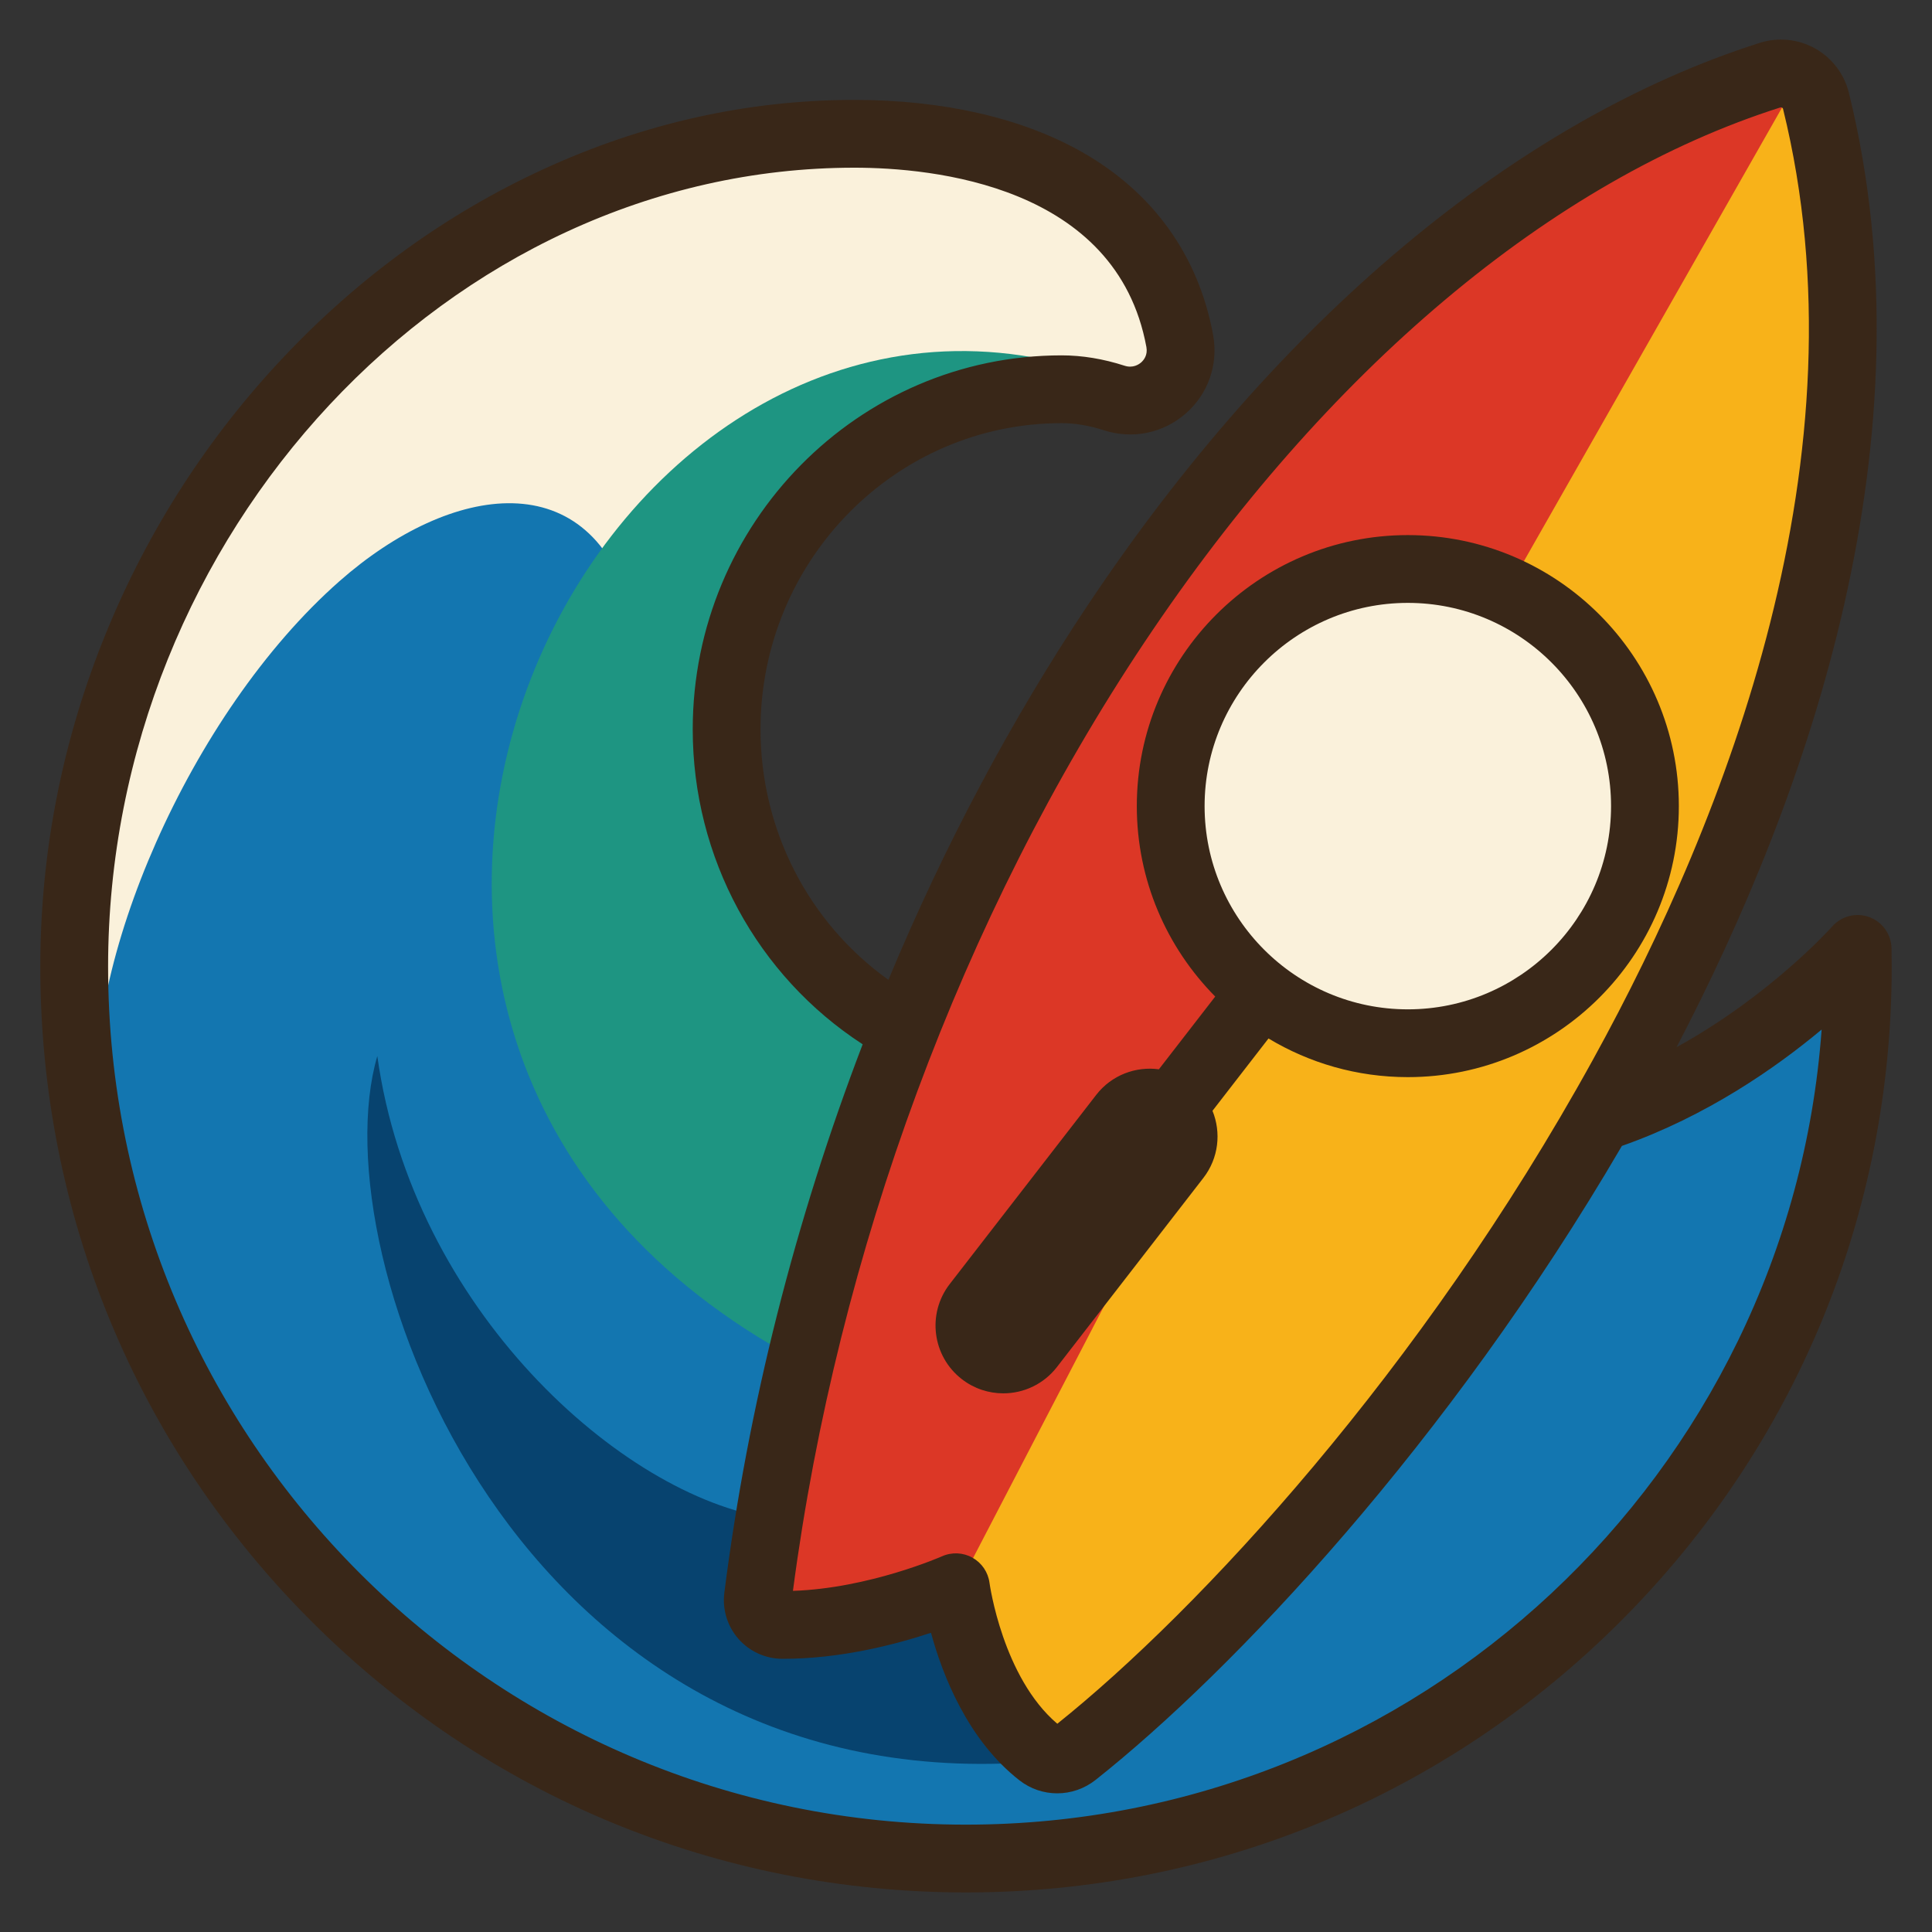 <?xml version="1.0" encoding="UTF-8" standalone="no"?><!DOCTYPE svg PUBLIC "-//W3C//DTD SVG 1.1//EN" "http://www.w3.org/Graphics/SVG/1.1/DTD/svg11.dtd"><svg width="100%" height="100%" viewBox="0 0 513 513" version="1.1" xmlns="http://www.w3.org/2000/svg" xmlns:xlink="http://www.w3.org/1999/xlink" xml:space="preserve" xmlns:serif="http://www.serif.com/" style="fill-rule:evenodd;clip-rule:evenodd;stroke-linejoin:round;stroke-miterlimit:2;"><rect x="0" y="0" width="513" height="513" fill="#333333" stroke="none"/><path d="M482.732,272.226c-11.46,9.574 -29.884,22.66 -52.569,30.632l-0.521,0.183l-0.277,0.476c-46.113,78.956 -103.897,139.801 -139.37,167.915c-2.644,2.095 -5.941,3.25 -9.281,3.25c-3.33,-0 -6.483,-1.089 -9.117,-3.149c-13.123,-10.259 -19.721,-26.533 -22.945,-38.379l-0.415,-1.528l-1.504,0.498c-9.417,3.119 -23.775,6.838 -38.698,6.838l-0.311,-0.001c-4.027,-0.014 -7.862,-1.758 -10.519,-4.783c-2.66,-3.031 -3.894,-7.063 -3.385,-11.064c6.251,-49.22 18.579,-98.1 36.642,-145.286l0.434,-1.134l-1.018,-0.66c-27.827,-18.066 -44.44,-48.859 -44.44,-82.369c0,-53.931 43.271,-97.807 96.458,-97.807c5.291,0 10.759,0.902 16.251,2.682c2.968,0.959 5.077,-0.499 5.844,-1.172c1.584,-1.388 2.27,-3.388 1.885,-5.489c-8.107,-44.091 -57.963,-48.851 -79.022,-48.851c-108.223,-0 -199.653,97.847 -199.653,213.666c0,126.436 102.863,229.299 229.299,229.299c58.221,0 113.767,-21.936 156.405,-61.769c42.426,-39.635 68.097,-93.168 72.285,-150.739l0.257,-3.527l-2.715,2.268Z" style="fill:#faf1db;fill-rule:nonzero;"/><g><path d="M25.965,296.12c-4.222,-39.426 24.148,-106.518 64.148,-141.778c29.715,-26.193 67.111,-31.851 77.778,8.445c10.667,40.296 16.741,111.407 16.741,111.407l74.518,49.778l145.778,0l26.667,-29.037l60.444,-33.778l-11.723,65.778l-21.462,50.963l-49.185,59.852l-48.593,31.407l-59.259,19.556l-80,2.37l-65.778,-20.741l-46.222,-29.037l-48,-50.37c-0,0 -27.259,-42.667 -27.259,-44.444c-0,-1.778 -8.593,-50.371 -8.593,-50.371l0,0Z" style="fill:#1376b0;fill-rule:nonzero;"/><path d="M204.57,403.138c-39.494,-5.833 -95.049,-55.61 -104.383,-122.721c-15.555,53.037 36.889,196.444 172.445,187.555l-20.593,-43.259l-48.296,7.704l0.827,-29.279Z" style="fill:#07436f;fill-rule:nonzero;"/><path d="M208.187,359.083c-152.889,-86.222 -54.222,-296 75.111,-262.222l-49.333,20.889l-26.976,28.444l-12.135,45.334l6.222,28c0,-0 10.667,28 12,28c1.333,-0 27.401,26.994 27.401,26.994l-12.734,35.672l-19.556,48.889l0,0Z" style="fill:#1e9582;fill-rule:nonzero;"/></g><g><path d="M373.817,158.583c-30.582,-0 -55.463,24.881 -55.463,55.463c0,30.582 24.881,55.463 55.463,55.463c30.582,-0 55.463,-24.881 55.463,-55.463c0,-30.582 -24.881,-55.463 -55.463,-55.463Z" style="fill:#faf1db;fill-rule:nonzero;"/><path d="M209.059,422.223c0,-0 -0.231,1.754 -0.231,1.754l1.768,-0.059c20.483,-0.677 39.962,-9.225 40.163,-9.314c2.161,-0.958 4.677,-0.84 6.73,0.315c2.055,1.156 3.462,3.237 3.767,5.573c0.034,0.256 3.597,25.676 18.516,38.357l0.944,0.801l0.965,-0.773c37.316,-29.867 97.061,-94.1 142.629,-176.826c35.634,-64.689 73.337,-161.178 50.593,-253.495c-0.188,-0.745 -0.704,-1.128 -0.989,-1.288c-0.347,-0.197 -0.904,-0.388 -1.617,-0.173c-60.951,19.347 -121.208,70.006 -169.674,142.643c-48.438,72.597 -81.667,162.264 -93.564,252.485Zm164.758,-137.714c-12.771,-0 -25.297,-3.476 -36.222,-10.05l-1.142,-0.688l-16.218,20.943l0.325,0.801c2.22,5.449 1.37,11.709 -2.215,16.338l-38.89,50.221c-3.149,4.067 -7.907,6.399 -13.058,6.399c-3.681,-0 -7.171,-1.196 -10.09,-3.456c-3.484,-2.698 -5.71,-6.592 -6.265,-10.964c-0.556,-4.372 0.624,-8.7 3.322,-12.184l38.89,-50.221l0.001,0c3.132,-4.047 7.994,-6.382 13.063,-6.382c0.731,-0 1.466,0.048 2.2,0.147l0.857,0.115l16.29,-21.035l-0.924,-0.934c-13.147,-13.295 -20.387,-30.879 -20.387,-49.513c0,-38.853 31.61,-70.463 70.463,-70.463c38.854,-0 70.463,31.61 70.463,70.463c0,38.853 -31.609,70.463 -70.463,70.463l0,-0Z" style="fill:#f8b219;fill-rule:nonzero;"/></g><path d="M256.5,417.325l49.909,-96.02l13.445,-33.777l13.222,-19.519l-6.222,-15.592l-16,-23.556c-0,-0 4,-48 5.778,-49.333c1.777,-1.334 17.777,-20.223 19.111,-19.445c1.333,0.778 58.666,-5.889 58.666,-5.889l9.852,-4.518l68.915,-121.103l-1.581,-3.86l-56.297,19.815l-88,74.111l-71.611,121.778l-40.833,91.555l-11.111,76.889l-0,19.556c-0,-0 13.333,-0.889 14.666,-0c1.334,0.888 35.085,-6.551 35.085,-6.551l3.006,-4.541Z" style="fill:#dc3726;fill-rule:nonzero;"/><g><path d="M502.25,251.781c-0.073,-3.708 -2.418,-6.988 -5.901,-8.265c-3.482,-1.281 -7.396,-0.286 -9.85,2.494c-0.205,0.233 -16.341,18.28 -41.325,32.047c34.94,-66.9 68.386,-161.572 45.753,-253.436c-1.222,-4.963 -4.484,-9.245 -8.948,-11.748c-4.46,-2.5 -9.807,-3.048 -14.673,-1.505c-64.511,20.477 -127.871,73.468 -178.408,149.212c-20.461,30.666 -38.269,64.248 -53.001,99.595c-21.16,-15.125 -33.959,-39.782 -33.959,-66.51c0,-44.833 35.869,-81.307 79.958,-81.307c3.562,0 7.32,0.632 11.168,1.879c7.64,2.472 15.792,0.807 21.804,-4.461c5.972,-5.235 8.677,-13.04 7.235,-20.88c-3.871,-21.057 -15.939,-37.858 -34.901,-48.584c-15.941,-9.018 -36.809,-13.784 -60.348,-13.784c-28.26,-0 -56.061,6.199 -82.63,18.426c-25.591,11.776 -48.745,28.518 -68.821,49.76c-20.143,21.315 -36.011,45.924 -47.162,73.144c-11.639,28.41 -17.54,58.298 -17.54,88.836c0,65.656 25.568,127.381 71.993,173.806c46.425,46.426 108.151,71.993 173.806,71.993c65.655,0 127.381,-25.567 173.805,-71.993c46.426,-46.425 71.994,-108.15 71.994,-173.806c-0,-1.641 -0.017,-3.279 -0.049,-4.913Zm-198.379,-81.211c48.276,-72.354 108.253,-122.801 168.88,-142.046c0.06,-0.018 0.217,-0.068 0.425,0.049c0.216,0.122 0.259,0.296 0.274,0.353c22.625,91.835 -14.948,187.946 -50.453,252.401c-45.516,82.63 -104.809,146.408 -142.253,176.379c-14.494,-12.319 -17.95,-37.027 -18.002,-37.413c-0.366,-2.815 -2.043,-5.289 -4.518,-6.682c-2.478,-1.394 -5.475,-1.531 -8.073,-0.378c-0.201,0.089 -19.384,8.518 -39.604,9.186c11.872,-90.035 44.961,-179.364 93.324,-251.849l-0,0Zm-47.371,313.923c-125.609,0 -227.799,-102.19 -227.799,-227.799c0,-115.006 90.743,-212.166 198.153,-212.166c20.683,-0 69.644,4.64 77.546,47.623c0.395,2.146 -0.706,3.483 -1.397,4.089c-0.576,0.505 -2.155,1.597 -4.394,0.872c-5.642,-1.827 -11.265,-2.754 -16.713,-2.754c-54.014,0 -97.958,44.549 -97.958,99.307c0,34.09 17.108,65.438 45.123,83.627c-17.881,46.711 -30.438,96.1 -36.73,145.633c-0.562,4.427 0.804,8.889 3.746,12.242c2.941,3.349 7.184,5.278 11.642,5.294c0.106,-0 0.21,0.001 0.316,0.001c15.208,-0 29.818,-3.817 39.17,-6.914c3.05,11.206 9.724,28.423 23.469,39.167c2.957,2.312 6.496,3.467 10.04,3.467c3.601,-0 7.208,-1.193 10.213,-3.575c36.515,-28.94 93.727,-89.561 139.733,-168.333c22.471,-7.897 40.853,-20.721 53.034,-30.897c-8.573,117.848 -107.197,211.116 -227.194,211.116l-0,0Z" style="fill:#392718;fill-rule:nonzero;"/><path d="M255.389,366.203c3.28,2.54 7.159,3.77 11.008,3.77c5.377,-0 10.697,-2.4 14.244,-6.981l38.89,-50.221c4.077,-5.264 4.762,-12.069 2.419,-17.821l14.872,-19.206c10.818,6.511 23.475,10.265 36.995,10.265c39.681,-0 71.963,-32.282 71.963,-71.963c0,-39.68 -32.282,-71.963 -71.963,-71.963c-39.681,-0 -71.963,32.283 -71.963,71.963c0,19.694 7.959,37.56 20.821,50.567l-14.957,19.314c-6.156,-0.83 -12.573,1.537 -16.65,6.803l-38.89,50.221c-6.086,7.86 -4.649,19.166 3.211,25.252Zm64.465,-152.157c0,-29.755 24.208,-53.963 53.963,-53.963c29.755,-0 53.963,24.208 53.963,53.963c0,29.755 -24.208,53.963 -53.963,53.963c-29.755,-0 -53.963,-24.208 -53.963,-53.963Z" style="fill:#392718;fill-rule:nonzero;"/></g></svg>
